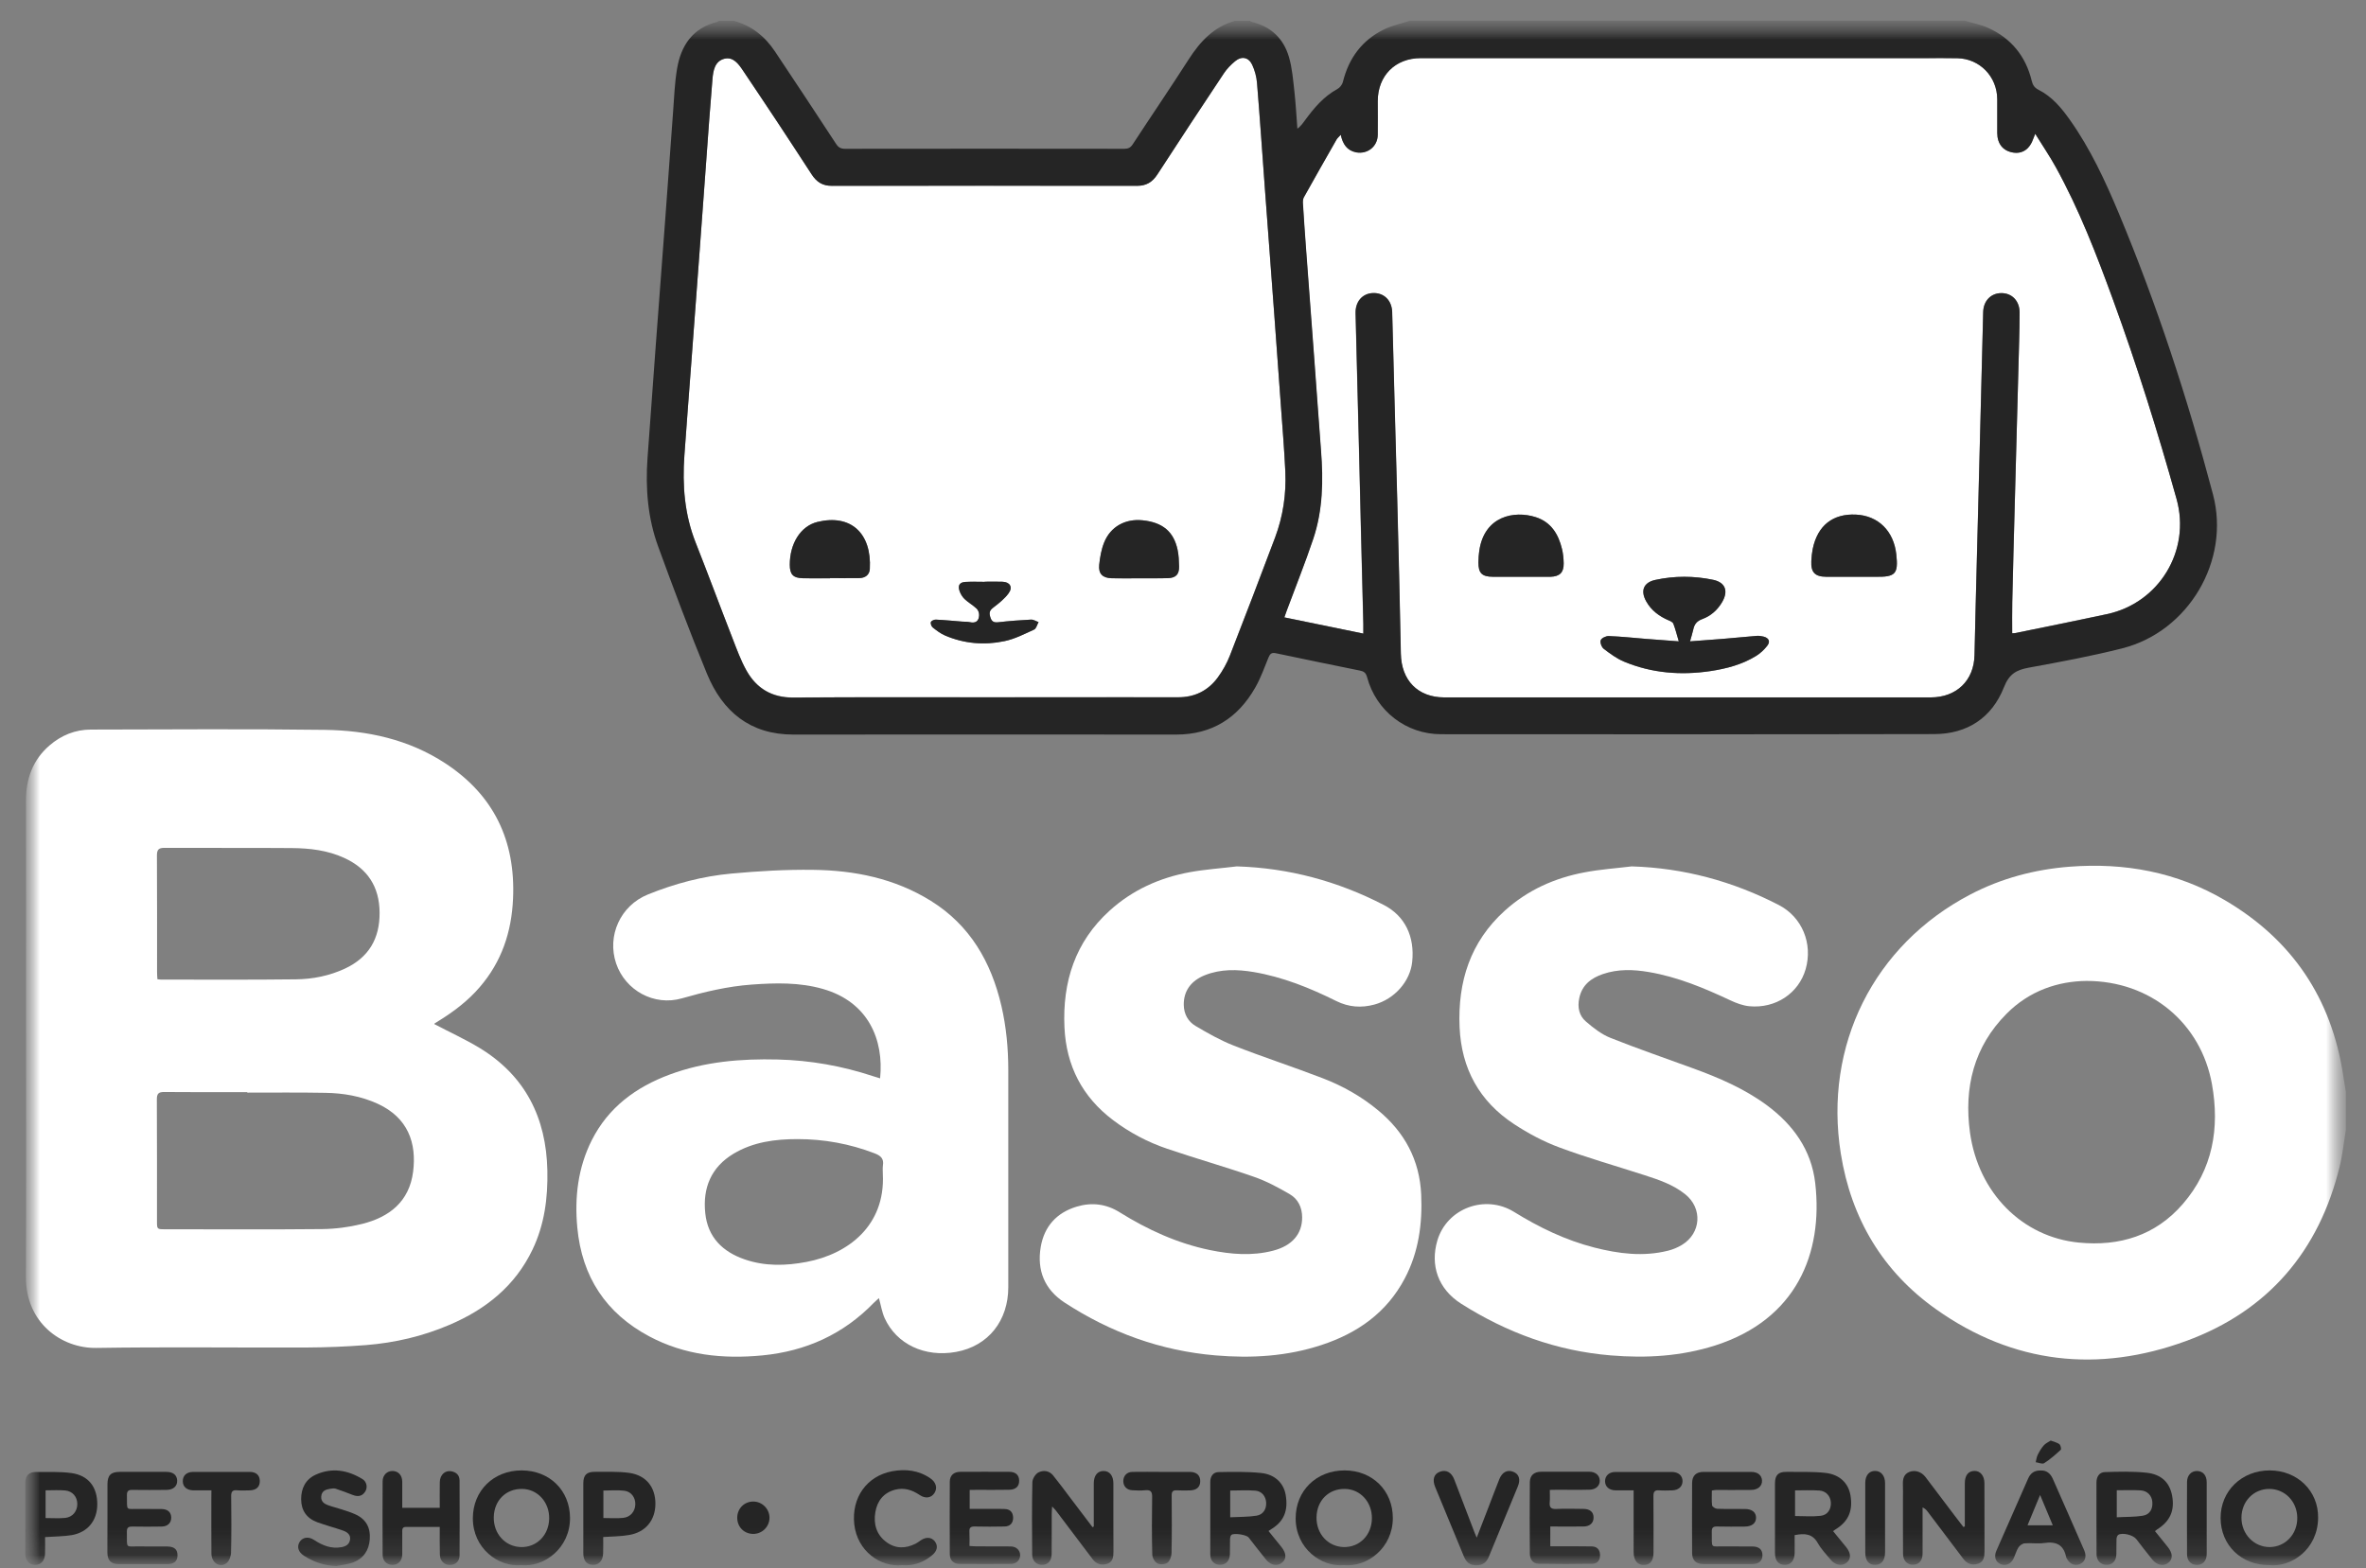 <svg xmlns="http://www.w3.org/2000/svg" fill="none" viewBox="0 0 89 59" height="59" width="89">
<rect x="0" y="0" width="89" height="59" fill="#808080" stroke="none"/>
<mask height="59" width="89" y="0" x="0" maskUnits="userSpaceOnUse" style="mask-type:luminance" id="mask0_251_3354">
<path fill="white" d="M88.24 0.78H0.951V58.916H88.24V0.78Z"></path>
</mask>
<g mask="url(#mask0_251_3354)">
<mask height="59" width="89" y="0" x="0" maskUnits="userSpaceOnUse" style="mask-type:luminance" id="mask1_251_3354">
<path fill="white" d="M88.24 0.78H0.951V58.916H88.24V0.78Z"></path>
</mask>
<g mask="url(#mask1_251_3354)">
<path fill="white" d="M88.24 42.529C88.165 42.974 88.121 43.428 88.014 43.866C87.235 47.08 85.304 49.325 82.234 50.449C78.934 51.658 75.737 51.317 72.83 49.257C70.824 47.836 69.636 45.847 69.245 43.404C68.593 39.332 70.485 35.552 74.111 33.654C75.281 33.042 76.537 32.708 77.854 32.606C79.923 32.447 81.887 32.807 83.686 33.863C86.213 35.344 87.706 37.552 88.146 40.474C88.177 40.675 88.209 40.873 88.242 41.071V42.529H88.24ZM78.486 36.903C77.427 36.913 76.345 37.265 75.481 38.136C74.249 39.374 73.871 40.915 74.103 42.604C74.417 44.88 76.076 46.541 78.201 46.747C79.726 46.895 81.08 46.486 82.11 45.294C83.236 43.994 83.503 42.443 83.205 40.784C82.791 38.493 80.901 36.903 78.486 36.903Z"></path>
</g>
<mask height="59" width="89" y="0" x="0" maskUnits="userSpaceOnUse" style="mask-type:luminance" id="mask2_251_3354">
<path fill="white" d="M88.24 0.78H0.951V58.916H88.24V0.78Z"></path>
</mask>
<g mask="url(#mask2_251_3354)">
<path fill="white" d="M16.337 38.527C16.917 38.832 17.507 39.101 18.056 39.434C19.762 40.48 20.549 42.052 20.59 44.038C20.611 45.068 20.482 46.066 20.034 47.005C19.376 48.384 18.268 49.263 16.902 49.844C15.9 50.272 14.851 50.517 13.77 50.603C13.027 50.66 12.281 50.691 11.536 50.694C8.898 50.704 6.263 50.668 3.625 50.71C2.307 50.73 0.964 49.761 0.974 48.035C0.99 44.714 0.979 41.392 0.979 38.071C0.979 35.422 0.982 32.776 0.977 30.127C0.974 29.301 1.231 28.589 1.862 28.044C2.31 27.659 2.833 27.447 3.42 27.447C6.353 27.442 9.286 27.419 12.219 27.458C13.821 27.479 15.372 27.815 16.744 28.712C18.571 29.906 19.397 31.621 19.299 33.808C19.244 35.065 18.869 36.183 18.043 37.14C17.611 37.641 17.093 38.039 16.534 38.386C16.474 38.423 16.415 38.459 16.355 38.498C16.34 38.506 16.337 38.524 16.337 38.527ZM9.302 41.105C9.302 41.1 9.302 41.092 9.302 41.087C8.258 41.087 7.218 41.092 6.175 41.082C5.96 41.079 5.9 41.15 5.9 41.361C5.908 42.889 5.905 44.416 5.905 45.944C5.905 46.246 5.908 46.246 6.219 46.246C8.186 46.246 10.153 46.259 12.121 46.239C12.62 46.233 13.13 46.166 13.617 46.046C14.642 45.79 15.395 45.211 15.54 44.08C15.677 43.001 15.348 42.049 14.21 41.525C13.583 41.238 12.92 41.124 12.24 41.113C11.261 41.095 10.283 41.105 9.302 41.105ZM5.921 36.838C5.978 36.846 6.017 36.853 6.056 36.853C7.751 36.853 9.447 36.864 11.142 36.843C11.771 36.835 12.392 36.71 12.972 36.441C13.868 36.024 14.287 35.315 14.279 34.33C14.272 33.36 13.826 32.679 12.954 32.278C12.328 31.989 11.655 31.91 10.976 31.905C9.382 31.892 7.787 31.905 6.193 31.897C5.968 31.895 5.903 31.96 5.903 32.187C5.911 33.652 5.908 35.117 5.908 36.582C5.908 36.666 5.916 36.749 5.921 36.838Z"></path>
</g>
<mask height="59" width="89" y="0" x="0" maskUnits="userSpaceOnUse" style="mask-type:luminance" id="mask3_251_3354">
<path fill="white" d="M88.24 0.78H0.951V58.916H88.24V0.78Z"></path>
</mask>
<g mask="url(#mask3_251_3354)">
<path fill="white" d="M33.106 40.568C33.254 39.124 32.669 37.695 30.955 37.205C30.072 36.952 29.171 36.975 28.271 37.041C27.378 37.106 26.51 37.312 25.648 37.559C24.605 37.859 23.521 37.262 23.176 36.245C22.827 35.208 23.334 34.074 24.364 33.654C25.377 33.242 26.43 32.963 27.517 32.864C28.537 32.77 29.565 32.71 30.587 32.724C32.151 32.742 33.663 33.049 35.016 33.891C36.487 34.806 37.284 36.188 37.67 37.846C37.853 38.636 37.926 39.437 37.928 40.245C37.931 42.972 37.931 45.699 37.928 48.425C37.928 49.679 37.183 50.639 35.964 50.86C34.778 51.074 33.722 50.563 33.279 49.593C33.176 49.364 33.137 49.106 33.062 48.837C33.002 48.892 32.932 48.949 32.87 49.012C31.718 50.201 30.31 50.832 28.68 50.991C27.196 51.134 25.757 50.986 24.421 50.274C22.793 49.406 21.89 48.037 21.716 46.183C21.61 45.039 21.74 43.931 22.26 42.896C22.886 41.655 23.924 40.896 25.193 40.425C26.505 39.937 27.872 39.825 29.254 39.859C30.481 39.89 31.677 40.101 32.842 40.487C32.925 40.516 33.008 40.539 33.106 40.568ZM33.209 44.176C33.209 44.066 33.197 43.954 33.212 43.847C33.254 43.589 33.132 43.48 32.904 43.391C31.964 43.029 30.991 42.852 29.992 42.854C29.156 42.854 28.333 42.961 27.592 43.404C26.751 43.91 26.43 44.687 26.529 45.636C26.622 46.546 27.181 47.093 28.014 47.38C28.778 47.643 29.56 47.623 30.339 47.474C31.905 47.177 33.303 46.11 33.209 44.176Z"></path>
</g>
<mask height="59" width="89" y="0" x="0" maskUnits="userSpaceOnUse" style="mask-type:luminance" id="mask4_251_3354">
<path fill="white" d="M88.24 0.78H0.951V58.916H88.24V0.78Z"></path>
</mask>
<g mask="url(#mask4_251_3354)">
<path fill="white" d="M61.378 32.594C63.34 32.654 65.176 33.152 66.91 34.046C67.793 34.502 68.197 35.503 67.922 36.46C67.661 37.367 66.793 37.949 65.802 37.855C65.561 37.831 65.318 37.74 65.095 37.636C64.106 37.172 63.107 36.752 62.023 36.569C61.443 36.47 60.863 36.45 60.294 36.645C59.851 36.796 59.509 37.057 59.406 37.55C59.333 37.891 59.398 38.212 59.657 38.431C59.936 38.671 60.244 38.913 60.581 39.046C61.603 39.455 62.649 39.81 63.685 40.191C64.658 40.545 65.608 40.952 66.452 41.572C67.448 42.307 68.137 43.256 68.282 44.51C68.587 47.162 67.565 49.636 64.531 50.613C63.245 51.025 61.927 51.103 60.591 50.991C58.551 50.822 56.688 50.139 54.964 49.047C54.089 48.491 53.794 47.594 54.068 46.669C54.428 45.454 55.867 44.922 56.952 45.592C57.897 46.176 58.888 46.656 59.967 46.932C60.886 47.167 61.813 47.287 62.753 47.05C62.931 47.005 63.11 46.93 63.265 46.836C63.993 46.395 64.052 45.454 63.387 44.925C62.934 44.562 62.393 44.383 61.852 44.208C60.791 43.864 59.711 43.559 58.665 43.17C58.065 42.949 57.485 42.639 56.949 42.287C55.652 41.434 54.971 40.206 54.904 38.637C54.832 36.929 55.308 35.435 56.597 34.267C57.456 33.488 58.479 33.029 59.608 32.818C60.188 32.706 60.785 32.667 61.378 32.594Z"></path>
</g>
<mask height="59" width="89" y="0" x="0" maskUnits="userSpaceOnUse" style="mask-type:luminance" id="mask5_251_3354">
<path fill="white" d="M88.24 0.78H0.951V58.916H88.24V0.78Z"></path>
</mask>
<g mask="url(#mask5_251_3354)">
<path fill="white" d="M46.525 32.594C48.487 32.654 50.322 33.152 52.054 34.046C52.852 34.458 53.222 35.237 53.121 36.189C53.043 36.921 52.458 37.586 51.7 37.792C51.21 37.925 50.734 37.891 50.271 37.662C49.279 37.169 48.257 36.755 47.159 36.569C46.541 36.465 45.922 36.45 45.324 36.687C44.793 36.898 44.519 37.292 44.529 37.81C44.535 38.154 44.695 38.433 44.969 38.595C45.435 38.871 45.912 39.142 46.414 39.338C47.519 39.771 48.65 40.138 49.761 40.566C50.519 40.858 51.223 41.257 51.852 41.781C52.836 42.599 53.4 43.637 53.46 44.938C53.509 46.043 53.364 47.109 52.841 48.098C52.16 49.388 51.058 50.157 49.709 50.6C48.412 51.028 47.076 51.106 45.725 50.991C43.662 50.817 41.775 50.131 40.043 49.002C39.293 48.512 39 47.79 39.148 46.914C39.28 46.137 39.748 45.621 40.502 45.394C41.066 45.225 41.609 45.29 42.114 45.605C43.173 46.265 44.291 46.776 45.516 47.029C46.305 47.19 47.1 47.258 47.894 47.05C48.606 46.864 48.984 46.421 48.982 45.798C48.982 45.423 48.826 45.107 48.518 44.928C48.086 44.675 47.633 44.432 47.162 44.27C46.085 43.895 44.985 43.585 43.905 43.217C43.175 42.97 42.492 42.61 41.871 42.141C40.714 41.27 40.108 40.099 40.041 38.652C39.963 36.94 40.442 35.435 41.739 34.26C42.598 33.48 43.623 33.021 44.749 32.813C45.334 32.706 45.932 32.667 46.525 32.594Z"></path>
</g>
<mask height="59" width="89" y="0" x="0" maskUnits="userSpaceOnUse" style="mask-type:luminance" id="mask6_251_3354">
<path fill="white" d="M88.24 0.78H0.951V58.916H88.24V0.78Z"></path>
</mask>
<g mask="url(#mask6_251_3354)">
<path fill="#252525" d="M73.909 57.428C73.909 56.888 73.909 56.351 73.909 55.811C73.909 55.504 74.036 55.342 74.272 55.337C74.494 55.334 74.647 55.519 74.647 55.806C74.65 56.661 74.647 57.514 74.65 58.366C74.65 58.567 74.621 58.757 74.409 58.828C74.192 58.898 74 58.841 73.853 58.645C73.407 58.051 72.959 57.462 72.512 56.87C72.468 56.81 72.418 56.755 72.32 56.711C72.32 56.995 72.32 57.279 72.32 57.566C72.32 57.863 72.323 58.16 72.32 58.458C72.317 58.705 72.183 58.862 71.971 58.867C71.748 58.875 71.588 58.716 71.585 58.46C71.58 57.772 71.582 57.081 71.582 56.393C71.582 56.213 71.588 56.033 71.58 55.853C71.572 55.642 71.611 55.457 71.828 55.373C72.04 55.293 72.276 55.368 72.429 55.566C72.799 56.051 73.164 56.539 73.531 57.024C73.638 57.164 73.746 57.305 73.855 57.446L73.909 57.428Z"></path>
</g>
<mask height="59" width="89" y="0" x="0" maskUnits="userSpaceOnUse" style="mask-type:luminance" id="mask7_251_3354">
<path fill="white" d="M88.24 0.78H0.951V58.916H88.24V0.78Z"></path>
</mask>
<g mask="url(#mask7_251_3354)">
<path fill="#252525" d="M41.144 57.428C41.144 56.888 41.144 56.349 41.144 55.809C41.144 55.512 41.281 55.34 41.514 55.34C41.741 55.34 41.881 55.517 41.881 55.812C41.881 56.664 41.879 57.517 41.884 58.372C41.884 58.572 41.863 58.763 41.648 58.831C41.431 58.901 41.239 58.844 41.094 58.648C40.641 58.043 40.183 57.441 39.725 56.836C39.689 56.789 39.647 56.75 39.577 56.675C39.57 56.795 39.562 56.867 39.562 56.941C39.559 57.449 39.564 57.957 39.559 58.466C39.557 58.716 39.422 58.867 39.205 58.872C38.995 58.877 38.829 58.724 38.827 58.484C38.819 57.577 38.814 56.667 38.834 55.76C38.837 55.632 38.951 55.449 39.062 55.395C39.243 55.303 39.466 55.322 39.614 55.507C39.821 55.762 40.015 56.026 40.212 56.286C40.507 56.675 40.802 57.063 41.097 57.454C41.11 57.444 41.128 57.436 41.144 57.428Z"></path>
</g>
<mask height="59" width="89" y="0" x="0" maskUnits="userSpaceOnUse" style="mask-type:luminance" id="mask8_251_3354">
<path fill="white" d="M88.24 0.78H0.951V58.916H88.24V0.78Z"></path>
</mask>
<g mask="url(#mask8_251_3354)">
<path fill="#252525" d="M50.548 58.882C49.712 58.958 48.741 58.264 48.738 57.125C48.736 56.082 49.515 55.316 50.584 55.318C51.63 55.321 52.393 56.08 52.393 57.109C52.393 58.23 51.433 58.968 50.548 58.882ZM51.606 57.13C51.617 56.512 51.172 56.022 50.592 56.014C49.983 56.004 49.538 56.445 49.523 57.07C49.507 57.699 49.952 58.189 50.55 58.202C51.143 58.212 51.596 57.753 51.606 57.13Z"></path>
</g>
<mask height="59" width="89" y="0" x="0" maskUnits="userSpaceOnUse" style="mask-type:luminance" id="mask9_251_3354">
<path fill="white" d="M88.24 0.78H0.951V58.916H88.24V0.78Z"></path>
</mask>
<g mask="url(#mask9_251_3354)">
<path fill="#252525" d="M19.609 58.882C18.75 58.963 17.784 58.251 17.787 57.115C17.79 56.08 18.566 55.318 19.62 55.318C20.671 55.318 21.434 56.067 21.442 57.096C21.45 58.254 20.456 58.968 19.609 58.882ZM20.658 57.13C20.668 56.512 20.223 56.022 19.643 56.014C19.035 56.004 18.589 56.445 18.574 57.07C18.558 57.696 19.003 58.189 19.599 58.202C20.192 58.215 20.647 57.753 20.658 57.13Z"></path>
</g>
<mask height="59" width="89" y="0" x="0" maskUnits="userSpaceOnUse" style="mask-type:luminance" id="mask10_251_3354">
<path fill="white" d="M88.24 0.78H0.951V58.916H88.24V0.78Z"></path>
</mask>
<g mask="url(#mask10_251_3354)">
<path fill="#252525" d="M85.356 58.882C84.308 58.882 83.534 58.131 83.531 57.109C83.528 56.09 84.326 55.318 85.377 55.318C86.417 55.318 87.212 56.087 87.199 57.102C87.186 58.298 86.184 58.968 85.356 58.882ZM85.366 56.014C84.773 56.012 84.318 56.481 84.315 57.096C84.313 57.712 84.787 58.204 85.377 58.202C85.964 58.199 86.42 57.717 86.415 57.104C86.412 56.492 85.954 56.017 85.366 56.014Z"></path>
</g>
<mask height="59" width="89" y="0" x="0" maskUnits="userSpaceOnUse" style="mask-type:luminance" id="mask11_251_3354">
<path fill="white" d="M88.24 0.78H0.951V58.916H88.24V0.78Z"></path>
</mask>
<g mask="url(#mask11_251_3354)">
<path fill="#252525" d="M81.062 57.602C81.227 57.806 81.39 58.004 81.548 58.204C81.732 58.439 81.74 58.645 81.572 58.786C81.393 58.937 81.144 58.895 80.961 58.671C80.754 58.418 80.557 58.155 80.355 57.897C80.238 57.748 79.845 57.649 79.684 57.74C79.646 57.764 79.617 57.839 79.615 57.894C79.607 58.09 79.615 58.285 79.609 58.481C79.602 58.726 79.457 58.874 79.237 58.872C79.022 58.869 78.867 58.713 78.864 58.475C78.859 57.576 78.861 56.674 78.861 55.775C78.861 55.556 78.967 55.386 79.18 55.381C79.7 55.365 80.223 55.35 80.738 55.404C81.31 55.464 81.613 55.775 81.706 56.265C81.812 56.825 81.631 57.232 81.144 57.537C81.121 57.553 81.098 57.574 81.062 57.602ZM79.627 57.081C79.972 57.062 80.29 57.073 80.601 57.023C80.867 56.979 80.984 56.773 80.963 56.505C80.945 56.267 80.779 56.085 80.523 56.069C80.231 56.051 79.936 56.064 79.625 56.064V57.081H79.627Z"></path>
</g>
<mask height="59" width="89" y="0" x="0" maskUnits="userSpaceOnUse" style="mask-type:luminance" id="mask12_251_3354">
<path fill="white" d="M88.24 0.78H0.951V58.916H88.24V0.78Z"></path>
</mask>
<g mask="url(#mask12_251_3354)">
<path fill="#252525" d="M47.716 57.597C47.882 57.803 48.047 58.001 48.205 58.202C48.391 58.439 48.399 58.638 48.231 58.783C48.052 58.937 47.806 58.896 47.62 58.669C47.397 58.398 47.188 58.116 46.968 57.84C46.887 57.738 46.411 57.663 46.318 57.746C46.282 57.78 46.271 57.855 46.269 57.913C46.264 58.1 46.271 58.288 46.264 58.476C46.256 58.718 46.111 58.87 45.893 58.87C45.676 58.87 45.526 58.718 45.526 58.476C45.523 57.569 45.526 56.659 45.526 55.752C45.526 55.538 45.637 55.384 45.837 55.381C46.372 55.371 46.911 55.361 47.441 55.415C47.964 55.47 48.288 55.801 48.363 56.242C48.464 56.831 48.296 57.238 47.822 57.527C47.793 57.545 47.76 57.569 47.716 57.597ZM46.279 57.081C46.623 57.063 46.95 57.071 47.265 57.021C47.517 56.982 47.643 56.771 47.628 56.526C47.615 56.296 47.467 56.101 47.227 56.08C46.916 56.054 46.6 56.075 46.276 56.075V57.081H46.279Z"></path>
</g>
<mask height="59" width="89" y="0" x="0" maskUnits="userSpaceOnUse" style="mask-type:luminance" id="mask13_251_3354">
<path fill="white" d="M88.24 0.78H0.951V58.916H88.24V0.78Z"></path>
</mask>
<g mask="url(#mask13_251_3354)">
<path fill="#252525" d="M68.952 57.6C69.128 57.813 69.291 58.011 69.452 58.212C69.633 58.444 69.633 58.653 69.46 58.791C69.284 58.932 69.038 58.887 68.864 58.679C68.696 58.475 68.507 58.28 68.378 58.051C68.176 57.693 67.883 57.68 67.508 57.753C67.508 57.972 67.51 58.197 67.508 58.421C67.503 58.713 67.358 58.882 67.122 58.872C66.892 58.864 66.768 58.708 66.768 58.418C66.768 57.55 66.768 56.679 66.768 55.811C66.768 55.496 66.889 55.368 67.205 55.373C67.694 55.378 68.186 55.358 68.67 55.412C69.206 55.472 69.53 55.801 69.607 56.252C69.706 56.833 69.532 57.235 69.053 57.532C69.025 57.547 69.001 57.566 68.952 57.6ZM67.523 57.034C67.857 57.034 68.176 57.062 68.486 57.026C68.753 56.995 68.885 56.776 68.87 56.52C68.854 56.283 68.691 56.093 68.437 56.075C68.139 56.054 67.837 56.069 67.523 56.069V57.034Z"></path>
</g>
<mask height="59" width="89" y="0" x="0" maskUnits="userSpaceOnUse" style="mask-type:luminance" id="mask14_251_3354">
<path fill="white" d="M88.24 0.78H0.951V58.916H88.24V0.78Z"></path>
</mask>
<g mask="url(#mask14_251_3354)">
<path fill="#252525" d="M58.298 56.051C58.298 56.234 58.308 56.374 58.295 56.513C58.277 56.703 58.337 56.776 58.538 56.768C58.88 56.752 59.222 56.763 59.564 56.766C59.807 56.768 59.939 56.88 59.944 57.081C59.949 57.292 59.809 57.425 59.566 57.428C59.155 57.433 58.746 57.428 58.316 57.428V58.173C58.414 58.173 58.505 58.173 58.595 58.173C59.023 58.173 59.452 58.171 59.879 58.178C60.074 58.181 60.18 58.298 60.187 58.491C60.195 58.684 60.094 58.825 59.908 58.83C59.232 58.843 58.554 58.843 57.878 58.83C57.656 58.825 57.547 58.653 57.547 58.444C57.539 57.553 57.539 56.659 57.547 55.764C57.55 55.501 57.705 55.371 57.969 55.368C58.577 55.366 59.183 55.366 59.789 55.368C60.014 55.368 60.167 55.501 60.177 55.689C60.187 55.887 60.037 56.038 59.797 56.043C59.393 56.054 58.989 56.046 58.583 56.046C58.495 56.051 58.412 56.051 58.298 56.051Z"></path>
</g>
<mask height="59" width="89" y="0" x="0" maskUnits="userSpaceOnUse" style="mask-type:luminance" id="mask15_251_3354">
<path fill="white" d="M88.24 0.78H0.951V58.916H88.24V0.78Z"></path>
</mask>
<g mask="url(#mask15_251_3354)">
<path fill="#252525" d="M4.042 57.109C4.042 56.687 4.039 56.265 4.042 55.84C4.044 55.498 4.171 55.373 4.508 55.373C5.09 55.373 5.675 55.371 6.257 55.373C6.511 55.373 6.654 55.49 6.664 55.694C6.674 55.905 6.527 56.048 6.265 56.051C5.838 56.056 5.408 56.056 4.981 56.051C4.834 56.048 4.772 56.09 4.774 56.249C4.787 56.88 4.702 56.755 5.269 56.768C5.54 56.773 5.812 56.765 6.087 56.771C6.312 56.776 6.436 56.893 6.441 57.089C6.446 57.289 6.309 57.428 6.081 57.43C5.716 57.435 5.349 57.438 4.984 57.43C4.842 57.428 4.769 57.459 4.772 57.623C4.787 58.303 4.686 58.165 5.3 58.178C5.634 58.186 5.97 58.176 6.304 58.181C6.565 58.186 6.682 58.298 6.677 58.523C6.672 58.731 6.547 58.84 6.304 58.843C5.691 58.846 5.074 58.846 4.461 58.843C4.174 58.84 4.042 58.705 4.039 58.405C4.039 57.97 4.042 57.54 4.042 57.109Z"></path>
</g>
<mask height="59" width="89" y="0" x="0" maskUnits="userSpaceOnUse" style="mask-type:luminance" id="mask16_251_3354">
<path fill="white" d="M88.24 0.78H0.951V58.916H88.24V0.78Z"></path>
</mask>
<g mask="url(#mask16_251_3354)">
<path fill="#252525" d="M64.394 56.075C64.394 56.263 64.381 56.451 64.402 56.633C64.409 56.685 64.523 56.758 64.591 56.761C64.94 56.774 65.29 56.766 65.641 56.769C65.908 56.771 66.058 56.897 66.056 57.102C66.053 57.308 65.898 57.428 65.631 57.431C65.282 57.434 64.93 57.436 64.58 57.428C64.438 57.426 64.389 57.475 64.391 57.619C64.404 58.302 64.306 58.163 64.917 58.177C65.251 58.184 65.587 58.174 65.921 58.179C66.175 58.182 66.304 58.304 66.296 58.523C66.291 58.721 66.157 58.841 65.916 58.841C65.3 58.844 64.686 58.844 64.073 58.841C63.798 58.839 63.651 58.701 63.651 58.422C63.646 57.543 63.646 56.667 63.651 55.788C63.654 55.515 63.804 55.374 64.078 55.374C64.679 55.371 65.276 55.371 65.874 55.374C66.12 55.374 66.27 55.499 66.281 55.7C66.289 55.903 66.131 56.049 65.872 56.052C65.429 56.057 64.984 56.054 64.541 56.054C64.503 56.054 64.464 56.065 64.394 56.075Z"></path>
</g>
<mask height="59" width="89" y="0" x="0" maskUnits="userSpaceOnUse" style="mask-type:luminance" id="mask17_251_3354">
<path fill="white" d="M88.24 0.78H0.951V58.916H88.24V0.78Z"></path>
</mask>
<g mask="url(#mask17_251_3354)">
<path fill="#252525" d="M36.476 56.052V56.766C36.792 56.766 37.1 56.766 37.408 56.766C37.532 56.766 37.657 56.763 37.781 56.769C37.985 56.774 38.099 56.873 38.11 57.084C38.117 57.292 38.001 57.425 37.786 57.428C37.413 57.436 37.041 57.436 36.668 57.428C36.518 57.425 36.456 57.467 36.466 57.626C36.476 57.796 36.468 57.968 36.468 58.161C36.575 58.166 36.657 58.176 36.74 58.176C37.167 58.179 37.594 58.174 38.022 58.179C38.231 58.181 38.371 58.322 38.374 58.505C38.374 58.69 38.234 58.836 38.024 58.836C37.38 58.841 36.733 58.841 36.088 58.836C35.863 58.833 35.728 58.693 35.728 58.463C35.723 57.556 35.723 56.646 35.728 55.739C35.731 55.504 35.876 55.374 36.122 55.371C36.735 55.366 37.351 55.369 37.965 55.371C38.203 55.371 38.332 55.491 38.337 55.694C38.343 55.913 38.216 56.041 37.965 56.046C37.561 56.054 37.157 56.049 36.753 56.049C36.665 56.052 36.58 56.052 36.476 56.052Z"></path>
</g>
<mask height="59" width="89" y="0" x="0" maskUnits="userSpaceOnUse" style="mask-type:luminance" id="mask18_251_3354">
<path fill="white" d="M88.24 0.78H0.951V58.916H88.24V0.78Z"></path>
</mask>
<g mask="url(#mask18_251_3354)">
<path fill="#252525" d="M16.542 57.444C16.094 57.444 15.682 57.446 15.271 57.444C15.134 57.444 15.128 57.53 15.131 57.632C15.134 57.913 15.134 58.195 15.131 58.476C15.128 58.716 14.981 58.87 14.766 58.873C14.549 58.873 14.393 58.724 14.393 58.481C14.388 57.564 14.388 56.649 14.393 55.731C14.393 55.496 14.559 55.335 14.769 55.34C14.983 55.343 15.128 55.499 15.131 55.741C15.134 56.062 15.131 56.383 15.131 56.724H16.542C16.542 56.406 16.537 56.078 16.544 55.755C16.55 55.483 16.741 55.309 16.974 55.35C17.166 55.384 17.287 55.499 17.287 55.7C17.29 56.641 17.293 57.579 17.287 58.52C17.287 58.734 17.132 58.873 16.93 58.875C16.718 58.88 16.552 58.727 16.547 58.489C16.537 58.15 16.542 57.814 16.542 57.444Z"></path>
</g>
<mask height="59" width="89" y="0" x="0" maskUnits="userSpaceOnUse" style="mask-type:luminance" id="mask19_251_3354">
<path fill="white" d="M88.24 0.78H0.951V58.916H88.24V0.78Z"></path>
</mask>
<g mask="url(#mask19_251_3354)">
<path fill="#252525" d="M76.757 55.321C76.977 55.308 77.127 55.428 77.218 55.632C77.614 56.531 78.012 57.43 78.403 58.33C78.504 58.562 78.429 58.763 78.235 58.843C78.041 58.924 77.852 58.841 77.74 58.622C77.733 58.609 77.725 58.593 77.72 58.58C77.632 58.116 77.344 57.983 76.902 58.048C76.658 58.085 76.405 58.04 76.159 58.061C76.073 58.069 75.97 58.145 75.923 58.22C75.846 58.343 75.809 58.491 75.745 58.627C75.641 58.846 75.439 58.929 75.248 58.841C75.064 58.757 74.999 58.562 75.095 58.343C75.491 57.436 75.892 56.528 76.291 55.624C76.379 55.423 76.524 55.316 76.757 55.321ZM76.741 56.242C76.568 56.656 76.42 57.011 76.268 57.383H77.218C77.062 57.008 76.915 56.654 76.741 56.242Z"></path>
</g>
<mask height="59" width="89" y="0" x="0" maskUnits="userSpaceOnUse" style="mask-type:luminance" id="mask20_251_3354">
<path fill="white" d="M88.24 0.78H0.951V58.916H88.24V0.78Z"></path>
</mask>
<g mask="url(#mask20_251_3354)">
<path fill="#252525" d="M12.651 58.917C12.203 58.901 11.802 58.766 11.435 58.528C11.22 58.39 11.16 58.192 11.269 58.012C11.38 57.83 11.605 57.793 11.82 57.937C12.133 58.145 12.465 58.276 12.851 58.205C13.019 58.174 13.148 58.093 13.169 57.913C13.19 57.736 13.065 57.642 12.92 57.587C12.76 57.527 12.597 57.483 12.434 57.431C12.265 57.376 12.092 57.327 11.926 57.264C11.53 57.115 11.331 56.821 11.328 56.404C11.326 55.987 11.497 55.65 11.882 55.476C12.493 55.202 13.081 55.306 13.637 55.645C13.8 55.747 13.837 55.968 13.733 56.122C13.614 56.302 13.448 56.312 13.262 56.239C13.052 56.159 12.845 56.075 12.633 56.008C12.571 55.987 12.493 55.997 12.426 56.008C12.255 56.033 12.102 56.088 12.084 56.294C12.066 56.49 12.198 56.576 12.351 56.63C12.519 56.691 12.693 56.732 12.861 56.787C13.024 56.839 13.187 56.891 13.342 56.959C13.757 57.136 13.943 57.457 13.909 57.911C13.878 58.336 13.666 58.635 13.275 58.784C13.081 58.854 12.861 58.873 12.651 58.917Z"></path>
</g>
<mask height="59" width="89" y="0" x="0" maskUnits="userSpaceOnUse" style="mask-type:luminance" id="mask21_251_3354">
<path fill="white" d="M88.24 0.78H0.951V58.916H88.24V0.78Z"></path>
</mask>
<g mask="url(#mask21_251_3354)">
<path fill="#252525" d="M1.696 57.827C1.696 58.043 1.702 58.252 1.694 58.463C1.683 58.721 1.533 58.877 1.313 58.872C1.093 58.867 0.951 58.706 0.951 58.447C0.948 57.564 0.948 56.677 0.951 55.793C0.951 55.512 1.086 55.374 1.365 55.376C1.808 55.382 2.256 55.358 2.69 55.418C3.327 55.507 3.661 55.942 3.659 56.591C3.659 57.204 3.301 57.65 2.69 57.754C2.38 57.803 2.059 57.801 1.696 57.827ZM1.715 57.11C1.973 57.11 2.214 57.128 2.452 57.105C2.734 57.076 2.913 56.849 2.908 56.573C2.903 56.307 2.727 56.096 2.45 56.072C2.212 56.051 1.971 56.067 1.715 56.067V57.11Z"></path>
</g>
<mask height="59" width="89" y="0" x="0" maskUnits="userSpaceOnUse" style="mask-type:luminance" id="mask22_251_3354">
<path fill="white" d="M88.24 0.78H0.951V58.916H88.24V0.78Z"></path>
</mask>
<g mask="url(#mask22_251_3354)">
<path fill="#252525" d="M22.69 57.824C22.69 58.04 22.695 58.241 22.687 58.444C22.679 58.713 22.524 58.88 22.296 58.872C22.071 58.864 21.944 58.713 21.942 58.439C21.939 57.56 21.939 56.685 21.942 55.806C21.942 55.49 22.068 55.368 22.384 55.371C22.811 55.376 23.244 55.352 23.663 55.41C24.302 55.498 24.654 55.944 24.654 56.57C24.654 57.196 24.279 57.652 23.645 57.751C23.342 57.803 23.029 57.8 22.69 57.824ZM22.697 57.109C22.959 57.109 23.2 57.128 23.438 57.104C23.712 57.078 23.891 56.862 23.898 56.599C23.906 56.34 23.746 56.114 23.484 56.082C23.228 56.051 22.964 56.075 22.697 56.075V57.109Z"></path>
</g>
<mask height="59" width="89" y="0" x="0" maskUnits="userSpaceOnUse" style="mask-type:luminance" id="mask23_251_3354">
<path fill="white" d="M88.24 0.78H0.951V58.916H88.24V0.78Z"></path>
</mask>
<g mask="url(#mask23_251_3354)">
<path fill="#252525" d="M33.932 58.883C33.116 58.966 32.249 58.354 32.135 57.35C32.024 56.346 32.604 55.528 33.559 55.35C34.059 55.257 34.553 55.311 34.99 55.611C35.213 55.762 35.273 55.984 35.148 56.172C35.029 56.354 34.812 56.391 34.594 56.242C34.307 56.049 34.004 55.955 33.668 56.044C33.238 56.159 32.997 56.466 32.927 56.891C32.852 57.337 32.969 57.741 33.347 58.017C33.694 58.273 34.072 58.262 34.447 58.072C34.514 58.038 34.576 57.989 34.641 57.944C34.835 57.814 35.04 57.827 35.161 57.983C35.296 58.153 35.26 58.349 35.058 58.513C34.729 58.786 34.349 58.917 33.932 58.883Z"></path>
</g>
<mask height="59" width="89" y="0" x="0" maskUnits="userSpaceOnUse" style="mask-type:luminance" id="mask24_251_3354">
<path fill="white" d="M88.24 0.78H0.951V58.916H88.24V0.78Z"></path>
</mask>
<g mask="url(#mask24_251_3354)">
<path fill="#252525" d="M55.549 57.848C55.707 57.441 55.846 57.079 55.986 56.717C56.123 56.359 56.258 56.002 56.4 55.645C56.507 55.379 56.706 55.28 56.928 55.371C57.141 55.457 57.205 55.655 57.094 55.924C56.732 56.805 56.367 57.684 56.004 58.565C55.914 58.781 55.771 58.893 55.523 58.888C55.279 58.886 55.153 58.76 55.067 58.557C54.705 57.684 54.343 56.813 53.985 55.94C53.871 55.661 53.939 55.452 54.161 55.369C54.397 55.28 54.599 55.384 54.705 55.663C54.948 56.289 55.184 56.917 55.425 57.545C55.453 57.632 55.492 57.712 55.549 57.848Z"></path>
</g>
<mask height="59" width="89" y="0" x="0" maskUnits="userSpaceOnUse" style="mask-type:luminance" id="mask25_251_3354">
<path fill="white" d="M88.24 0.78H0.951V58.916H88.24V0.78Z"></path>
</mask>
<g mask="url(#mask25_251_3354)">
<path fill="#252525" d="M61.451 56.067C61.194 56.067 60.977 56.069 60.76 56.067C60.524 56.062 60.374 55.923 60.376 55.72C60.379 55.517 60.529 55.376 60.765 55.376C61.471 55.373 62.178 55.373 62.887 55.376C63.138 55.376 63.296 55.519 63.291 55.73C63.286 55.931 63.133 56.064 62.895 56.069C62.732 56.072 62.569 56.08 62.406 56.067C62.237 56.054 62.196 56.127 62.196 56.286C62.201 56.99 62.199 57.694 62.199 58.4C62.199 58.71 62.08 58.869 61.842 58.877C61.603 58.885 61.453 58.705 61.451 58.4C61.448 57.72 61.451 57.039 61.451 56.356C61.451 56.268 61.451 56.184 61.451 56.067Z"></path>
</g>
<mask height="59" width="89" y="0" x="0" maskUnits="userSpaceOnUse" style="mask-type:luminance" id="mask26_251_3354">
<path fill="white" d="M88.24 0.78H0.951V58.916H88.24V0.78Z"></path>
</mask>
<g mask="url(#mask26_251_3354)">
<path fill="#252525" d="M43.709 55.374C44.058 55.374 44.408 55.371 44.757 55.374C45.016 55.376 45.153 55.507 45.148 55.733C45.143 55.947 45.008 56.064 44.76 56.07C44.596 56.072 44.434 56.078 44.27 56.067C44.115 56.057 44.071 56.119 44.074 56.27C44.079 56.99 44.084 57.709 44.069 58.429C44.066 58.554 44.006 58.721 43.916 58.789C43.825 58.856 43.634 58.87 43.535 58.815C43.437 58.763 43.346 58.599 43.344 58.481C43.326 57.762 43.328 57.042 43.339 56.322C43.344 56.111 43.279 56.044 43.077 56.064C42.917 56.08 42.751 56.075 42.588 56.064C42.383 56.054 42.254 55.911 42.254 55.718C42.257 55.522 42.386 55.379 42.59 55.374C42.963 55.366 43.336 55.374 43.709 55.374Z"></path>
</g>
<mask height="59" width="89" y="0" x="0" maskUnits="userSpaceOnUse" style="mask-type:luminance" id="mask27_251_3354">
<path fill="white" d="M88.24 0.78H0.951V58.916H88.24V0.78Z"></path>
</mask>
<g mask="url(#mask27_251_3354)">
<path fill="#252525" d="M7.953 56.068C7.704 56.068 7.487 56.07 7.272 56.068C7.029 56.062 6.881 55.937 6.876 55.734C6.871 55.515 7.016 55.374 7.27 55.374C7.976 55.371 8.683 55.371 9.39 55.374C9.638 55.374 9.77 55.499 9.773 55.715C9.775 55.934 9.646 56.06 9.4 56.068C9.237 56.073 9.074 56.078 8.911 56.065C8.748 56.052 8.696 56.114 8.696 56.279C8.704 56.99 8.709 57.702 8.691 58.414C8.688 58.549 8.618 58.732 8.515 58.81C8.266 58.998 7.956 58.789 7.953 58.45C7.948 57.754 7.95 57.058 7.95 56.362C7.953 56.276 7.953 56.193 7.953 56.068Z"></path>
</g>
<mask height="59" width="89" y="0" x="0" maskUnits="userSpaceOnUse" style="mask-type:luminance" id="mask28_251_3354">
<path fill="white" d="M88.24 0.78H0.951V58.916H88.24V0.78Z"></path>
</mask>
<g mask="url(#mask28_251_3354)">
<path fill="#252525" d="M83.008 57.105C83.008 57.559 83.011 58.012 83.008 58.466C83.006 58.721 82.858 58.878 82.633 58.875C82.418 58.87 82.268 58.716 82.268 58.474C82.263 57.566 82.265 56.659 82.268 55.752C82.268 55.502 82.431 55.335 82.648 55.34C82.868 55.345 83.008 55.504 83.008 55.767C83.008 56.213 83.008 56.659 83.008 57.105Z"></path>
</g>
<mask height="59" width="89" y="0" x="0" maskUnits="userSpaceOnUse" style="mask-type:luminance" id="mask29_251_3354">
<path fill="white" d="M88.24 0.78H0.951V58.916H88.24V0.78Z"></path>
</mask>
<g mask="url(#mask29_251_3354)">
<path fill="#252525" d="M70.164 57.078C70.164 56.648 70.161 56.218 70.164 55.788C70.166 55.509 70.303 55.342 70.526 55.337C70.754 55.332 70.909 55.517 70.909 55.796C70.909 56.664 70.909 57.532 70.909 58.4C70.909 58.7 70.777 58.867 70.542 58.872C70.296 58.877 70.164 58.716 70.164 58.392C70.164 57.955 70.164 57.517 70.164 57.078Z"></path>
</g>
<mask height="59" width="89" y="0" x="0" maskUnits="userSpaceOnUse" style="mask-type:luminance" id="mask30_251_3354">
<path fill="white" d="M88.24 0.78H0.951V58.916H88.24V0.78Z"></path>
</mask>
<g mask="url(#mask30_251_3354)">
<path fill="#252525" d="M28.33 57.707C27.988 57.704 27.73 57.443 27.732 57.094C27.735 56.75 27.999 56.487 28.338 56.489C28.674 56.492 28.946 56.768 28.946 57.102C28.941 57.441 28.667 57.709 28.33 57.707Z"></path>
</g>
<mask height="59" width="89" y="0" x="0" maskUnits="userSpaceOnUse" style="mask-type:luminance" id="mask31_251_3354">
<path fill="white" d="M88.24 0.78H0.951V58.916H88.24V0.78Z"></path>
</mask>
<g mask="url(#mask31_251_3354)">
<path fill="#252525" d="M77.14 54.195C77.275 54.248 77.386 54.268 77.466 54.331C77.513 54.367 77.546 54.516 77.518 54.542C77.321 54.724 77.119 54.902 76.894 55.045C76.824 55.09 76.684 55.024 76.576 55.009C76.599 54.915 76.609 54.816 76.651 54.732C76.713 54.607 76.785 54.482 76.876 54.38C76.943 54.3 77.052 54.253 77.14 54.195Z"></path>
</g>
<mask height="59" width="89" y="0" x="0" maskUnits="userSpaceOnUse" style="mask-type:luminance" id="mask32_251_3354">
<path fill="white" d="M88.24 0.78H0.951V58.916H88.24V0.78Z"></path>
</mask>
<g mask="url(#mask32_251_3354)">
<path fill="white" d="M50.434 5.071C50.511 5.423 50.667 5.663 51.014 5.728C51.438 5.804 51.816 5.509 51.824 5.074C51.832 4.652 51.824 4.229 51.824 3.807C51.824 2.847 52.481 2.185 53.439 2.185C59.773 2.185 66.105 2.185 72.439 2.185C72.835 2.185 73.234 2.18 73.63 2.188C74.471 2.204 75.126 2.881 75.129 3.731C75.131 4.154 75.129 4.576 75.129 5.001C75.131 5.413 75.349 5.679 75.732 5.739C76.079 5.793 76.356 5.6 76.482 5.222C76.495 5.181 76.513 5.139 76.557 5.032C76.834 5.478 77.101 5.872 77.331 6.286C78.209 7.876 78.861 9.568 79.485 11.273C80.386 13.739 81.17 16.245 81.877 18.774C82.418 20.713 81.219 22.682 79.263 23.101C78.116 23.346 76.966 23.576 75.817 23.813C75.781 23.821 75.742 23.818 75.693 23.821C75.693 23.425 75.685 23.036 75.695 22.645C75.721 21.456 75.755 20.265 75.786 19.076C75.84 17.003 75.897 14.928 75.952 12.856C75.962 12.488 75.97 12.121 75.97 11.75C75.967 11.318 75.685 11.023 75.281 11.026C74.89 11.028 74.611 11.315 74.6 11.735C74.567 12.97 74.538 14.209 74.505 15.444C74.458 17.246 74.412 19.045 74.365 20.844C74.334 22.111 74.3 23.38 74.272 24.647C74.251 25.599 73.599 26.235 72.62 26.235C67.259 26.235 61.898 26.235 56.54 26.235C55.8 26.235 55.062 26.238 54.322 26.235C53.328 26.232 52.709 25.591 52.691 24.585C52.655 22.635 52.6 20.687 52.554 18.737C52.525 17.611 52.492 16.485 52.461 15.356C52.429 14.151 52.401 12.944 52.365 11.74C52.352 11.297 52.054 11.007 51.64 11.023C51.244 11.039 50.975 11.344 50.988 11.782C51.029 13.479 51.076 15.179 51.117 16.876C51.14 17.846 51.164 18.818 51.187 19.788C51.218 21.016 51.249 22.246 51.28 23.474C51.283 23.581 51.28 23.691 51.28 23.834C50.281 23.628 49.31 23.43 48.309 23.224C48.342 23.13 48.365 23.052 48.394 22.976C48.728 22.077 49.088 21.183 49.393 20.273C49.755 19.196 49.771 18.078 49.686 16.951C49.598 15.812 49.52 14.673 49.435 13.531C49.334 12.149 49.227 10.768 49.124 9.386C49.083 8.807 49.041 8.231 49.005 7.652C49 7.577 49.002 7.488 49.038 7.425C49.445 6.695 49.859 5.971 50.271 5.246C50.309 5.191 50.364 5.147 50.434 5.071ZM63.571 24.128C63.62 23.949 63.664 23.816 63.692 23.68C63.734 23.482 63.83 23.365 64.034 23.289C64.355 23.172 64.606 22.945 64.782 22.645C65.02 22.236 64.899 21.91 64.443 21.813C63.721 21.662 62.991 21.66 62.269 21.816C61.821 21.913 61.699 22.225 61.927 22.629C62.118 22.968 62.416 23.187 62.771 23.338C62.838 23.367 62.923 23.409 62.947 23.464C63.022 23.664 63.076 23.876 63.151 24.128C62.711 24.095 62.31 24.066 61.909 24.035C61.443 23.998 60.98 23.949 60.516 23.93C60.413 23.925 60.247 24.006 60.216 24.087C60.185 24.173 60.249 24.35 60.327 24.41C60.565 24.593 60.816 24.778 61.091 24.892C62.137 25.328 63.226 25.414 64.34 25.247C64.943 25.158 65.528 25.004 66.053 24.681C66.214 24.582 66.364 24.444 66.48 24.293C66.604 24.131 66.537 23.998 66.338 23.949C66.255 23.928 66.167 23.917 66.084 23.922C65.66 23.956 65.233 24.001 64.808 24.037C64.404 24.069 64.003 24.095 63.571 24.128ZM70.537 21.699C71.297 21.712 71.411 21.592 71.334 20.859C71.238 19.978 70.658 19.402 69.819 19.36C68.952 19.316 68.375 19.77 68.191 20.643C68.16 20.794 68.145 20.953 68.137 21.11C68.116 21.532 68.274 21.696 68.696 21.699C69.312 21.701 69.926 21.699 70.537 21.699ZM57.998 21.699C58.106 21.699 58.215 21.701 58.324 21.699C58.67 21.686 58.826 21.537 58.818 21.19C58.816 21.011 58.797 20.828 58.756 20.656C58.621 20.093 58.342 19.637 57.762 19.454C56.957 19.199 55.839 19.412 55.645 20.711C55.621 20.857 55.613 21.005 55.611 21.154C55.608 21.563 55.743 21.699 56.157 21.699C56.77 21.701 57.384 21.699 57.998 21.699Z"></path>
</g>
<mask height="59" width="89" y="0" x="0" maskUnits="userSpaceOnUse" style="mask-type:luminance" id="mask33_251_3354">
<path fill="white" d="M88.24 0.78H0.951V58.916H88.24V0.78Z"></path>
</mask>
<g mask="url(#mask33_251_3354)">
<path fill="white" d="M37.028 26.232C34.631 26.232 32.236 26.222 29.839 26.238C29.039 26.243 28.457 25.896 28.079 25.221C27.861 24.835 27.711 24.413 27.548 23.998C27.082 22.804 26.64 21.602 26.169 20.411C25.749 19.352 25.664 18.255 25.744 17.134C25.827 15.963 25.918 14.793 26.006 13.622C26.109 12.233 26.215 10.843 26.316 9.456C26.399 8.325 26.479 7.193 26.565 6.062C26.64 5.032 26.712 4 26.8 2.973C26.826 2.66 26.883 2.305 27.238 2.209C27.579 2.118 27.784 2.407 27.944 2.644C28.817 3.94 29.679 5.243 30.528 6.552C30.717 6.844 30.939 6.987 31.289 6.987C35.115 6.982 38.943 6.982 42.769 6.987C43.118 6.987 43.349 6.849 43.535 6.557C44.358 5.285 45.192 4.021 46.033 2.759C46.147 2.587 46.3 2.43 46.46 2.297C46.701 2.099 46.965 2.146 47.1 2.43C47.201 2.644 47.265 2.889 47.283 3.124C47.392 4.459 47.48 5.793 47.581 7.128C47.698 8.713 47.819 10.296 47.936 11.881C48.021 13.012 48.102 14.144 48.182 15.275C48.241 16.094 48.309 16.915 48.347 17.733C48.386 18.586 48.262 19.42 47.962 20.221C47.403 21.704 46.838 23.187 46.261 24.663C46.15 24.95 45.992 25.231 45.811 25.479C45.443 25.982 44.938 26.23 44.307 26.227C41.881 26.23 39.456 26.232 37.028 26.232ZM31.221 21.756C31.221 21.753 31.221 21.751 31.221 21.751C31.587 21.751 31.951 21.756 32.316 21.751C32.539 21.748 32.705 21.631 32.718 21.404C32.793 20.061 32.001 19.329 30.745 19.637C30.108 19.793 29.707 20.458 29.707 21.248C29.707 21.61 29.834 21.746 30.194 21.753C30.535 21.764 30.877 21.756 31.221 21.756ZM42.86 21.756C43.217 21.753 43.574 21.764 43.931 21.751C44.232 21.741 44.358 21.608 44.353 21.31C44.348 21.099 44.34 20.885 44.296 20.682C44.151 19.996 43.732 19.652 42.979 19.574C42.332 19.506 41.775 19.809 41.534 20.408C41.428 20.672 41.379 20.964 41.348 21.248C41.314 21.584 41.472 21.743 41.811 21.753C42.161 21.764 42.51 21.756 42.86 21.756ZM37.041 21.884C37.041 21.886 37.041 21.886 37.041 21.889C36.8 21.889 36.559 21.879 36.318 21.892C36.101 21.902 36.021 22.017 36.091 22.223C36.129 22.337 36.197 22.452 36.282 22.536C36.422 22.669 36.598 22.765 36.738 22.898C36.795 22.953 36.834 23.062 36.831 23.143C36.823 23.362 36.704 23.461 36.479 23.406C36.388 23.386 36.292 23.393 36.199 23.386C35.868 23.359 35.534 23.328 35.203 23.31C35.138 23.307 35.034 23.354 35.016 23.404C34.996 23.456 35.034 23.565 35.084 23.605C35.229 23.719 35.381 23.837 35.547 23.907C36.269 24.215 37.025 24.28 37.783 24.121C38.169 24.04 38.537 23.852 38.899 23.685C38.979 23.649 39.01 23.5 39.067 23.404C38.972 23.37 38.876 23.305 38.783 23.31C38.371 23.331 37.962 23.362 37.553 23.409C37.372 23.43 37.294 23.378 37.245 23.195C37.199 23.028 37.242 22.95 37.372 22.851C37.579 22.692 37.794 22.523 37.944 22.314C38.107 22.09 37.988 21.897 37.716 21.886C37.491 21.876 37.266 21.884 37.041 21.884Z"></path>
</g>
<mask height="59" width="89" y="0" x="0" maskUnits="userSpaceOnUse" style="mask-type:luminance" id="mask34_251_3354">
<path fill="white" d="M88.24 0.78H0.951V58.916H88.24V0.78Z"></path>
</mask>
<g mask="url(#mask34_251_3354)">
<path fill="#252525" d="M73.907 0.78C74.202 0.869 74.515 0.924 74.792 1.051C75.651 1.442 76.2 2.112 76.425 3.038C76.464 3.202 76.529 3.301 76.689 3.382C77.189 3.635 77.541 4.057 77.859 4.506C78.631 5.595 79.19 6.802 79.703 8.028C81.139 11.464 82.291 15.002 83.244 18.599C83.906 21.097 82.314 23.758 79.845 24.387C78.68 24.684 77.492 24.903 76.309 25.119C75.846 25.205 75.579 25.354 75.382 25.852C74.929 27.004 74 27.614 72.763 27.617C66.579 27.63 60.392 27.625 54.208 27.622C52.895 27.622 51.764 26.749 51.423 25.471C51.381 25.312 51.301 25.257 51.161 25.229C50.102 25.012 49.046 24.799 47.988 24.574C47.83 24.541 47.773 24.601 47.716 24.736C47.56 25.119 47.421 25.513 47.216 25.87C46.561 27.02 45.583 27.635 44.242 27.635C39.443 27.63 34.641 27.632 29.842 27.635C28.221 27.635 27.181 26.777 26.591 25.341C25.943 23.766 25.346 22.171 24.761 20.57C24.367 19.499 24.276 18.375 24.357 17.238C24.458 15.833 24.561 14.428 24.665 13.023C24.784 11.438 24.903 9.855 25.022 8.27C25.123 6.912 25.219 5.554 25.32 4.195C25.358 3.664 25.379 3.129 25.465 2.608C25.61 1.714 26.055 1.051 26.984 0.822C27.005 0.817 27.02 0.796 27.038 0.783H27.598C28.268 0.96 28.773 1.367 29.153 1.938C29.925 3.095 30.691 4.253 31.452 5.416C31.54 5.551 31.633 5.598 31.791 5.598C35.291 5.593 38.79 5.593 42.29 5.598C42.44 5.598 42.528 5.554 42.611 5.426C43.307 4.36 44.025 3.309 44.711 2.238C45.145 1.562 45.66 1.004 46.458 0.783H47.017C47.043 0.799 47.069 0.819 47.097 0.827C47.812 0.999 48.283 1.453 48.485 2.144C48.609 2.566 48.642 3.017 48.692 3.455C48.743 3.917 48.767 4.381 48.803 4.842C48.93 4.748 49.008 4.636 49.088 4.527C49.427 4.065 49.789 3.632 50.304 3.351C50.398 3.301 50.488 3.187 50.514 3.085C50.734 2.188 51.234 1.513 52.057 1.109C52.365 0.958 52.712 0.887 53.04 0.78H73.907ZM50.434 5.071C50.367 5.15 50.312 5.191 50.279 5.249C49.864 5.973 49.453 6.698 49.046 7.428C49.013 7.491 49.008 7.579 49.013 7.655C49.049 8.234 49.088 8.812 49.132 9.389C49.233 10.77 49.339 12.152 49.442 13.534C49.528 14.673 49.605 15.815 49.693 16.954C49.781 18.078 49.763 19.196 49.401 20.275C49.096 21.185 48.736 22.077 48.402 22.979C48.373 23.055 48.347 23.133 48.314 23.227C49.316 23.433 50.286 23.631 51.285 23.837C51.285 23.693 51.288 23.584 51.285 23.477C51.254 22.249 51.223 21.021 51.192 19.791C51.169 18.821 51.146 17.848 51.122 16.878C51.078 15.179 51.034 13.482 50.993 11.784C50.983 11.347 51.252 11.041 51.645 11.026C52.059 11.01 52.357 11.297 52.37 11.743C52.404 12.947 52.432 14.154 52.466 15.359C52.497 16.485 52.531 17.614 52.559 18.74C52.608 20.69 52.66 22.637 52.696 24.587C52.714 25.594 53.33 26.235 54.327 26.238C55.065 26.24 55.805 26.238 56.543 26.238C61.904 26.238 67.264 26.238 72.623 26.238C73.599 26.238 74.254 25.602 74.274 24.65C74.3 23.383 74.334 22.113 74.368 20.846C74.414 19.045 74.461 17.246 74.507 15.447C74.538 14.212 74.57 12.973 74.6 11.738C74.611 11.318 74.89 11.031 75.281 11.028C75.683 11.026 75.967 11.32 75.97 11.753C75.97 12.121 75.962 12.488 75.952 12.858C75.897 14.931 75.84 17.006 75.784 19.079C75.752 20.268 75.719 21.459 75.693 22.648C75.685 23.036 75.69 23.427 75.69 23.824C75.74 23.821 75.778 23.824 75.814 23.816C76.964 23.581 78.113 23.352 79.26 23.104C81.217 22.684 82.415 20.716 81.874 18.776C81.168 16.248 80.383 13.742 79.483 11.276C78.861 9.571 78.209 7.879 77.331 6.289C77.104 5.874 76.834 5.483 76.558 5.035C76.516 5.142 76.498 5.184 76.482 5.225C76.356 5.603 76.079 5.796 75.732 5.741C75.349 5.681 75.131 5.416 75.129 5.004C75.126 4.581 75.129 4.156 75.129 3.734C75.126 2.884 74.471 2.209 73.63 2.191C73.234 2.183 72.835 2.188 72.439 2.188C66.108 2.188 59.773 2.188 53.442 2.188C52.484 2.188 51.826 2.85 51.826 3.81C51.826 4.232 51.832 4.654 51.826 5.079C51.819 5.515 51.441 5.809 51.016 5.734C50.667 5.663 50.511 5.423 50.434 5.071ZM37.028 26.233C39.456 26.233 41.881 26.23 44.309 26.235C44.941 26.238 45.446 25.987 45.813 25.484C45.994 25.234 46.152 24.955 46.264 24.668C46.841 23.193 47.405 21.709 47.964 20.226C48.265 19.426 48.389 18.591 48.35 17.739C48.311 16.918 48.244 16.099 48.184 15.28C48.104 14.149 48.021 13.018 47.938 11.886C47.822 10.301 47.7 8.719 47.584 7.134C47.485 5.799 47.397 4.464 47.286 3.129C47.268 2.892 47.201 2.647 47.102 2.436C46.968 2.152 46.704 2.102 46.463 2.303C46.302 2.436 46.15 2.59 46.036 2.764C45.197 4.026 44.364 5.29 43.538 6.563C43.349 6.852 43.121 6.993 42.772 6.993C38.943 6.988 35.117 6.988 31.289 6.993C30.939 6.993 30.717 6.849 30.528 6.557C29.679 5.246 28.817 3.943 27.944 2.65C27.784 2.41 27.577 2.12 27.238 2.214C26.883 2.311 26.829 2.665 26.8 2.978C26.712 4.008 26.64 5.038 26.565 6.067C26.482 7.199 26.402 8.33 26.316 9.462C26.213 10.851 26.109 12.241 26.006 13.63C25.918 14.801 25.827 15.971 25.744 17.142C25.664 18.263 25.749 19.358 26.169 20.419C26.64 21.61 27.085 22.812 27.551 24.006C27.711 24.421 27.864 24.843 28.079 25.229C28.459 25.907 29.039 26.251 29.839 26.245C32.236 26.225 34.631 26.233 37.028 26.233Z"></path>
</g>
<mask height="59" width="89" y="0" x="0" maskUnits="userSpaceOnUse" style="mask-type:luminance" id="mask35_251_3354">
<path fill="white" d="M88.24 0.78H0.951V58.916H88.24V0.78Z"></path>
</mask>
<g mask="url(#mask35_251_3354)">
<path fill="#252525" d="M63.573 24.128C64.003 24.097 64.404 24.068 64.805 24.034C65.23 23.998 65.654 23.956 66.082 23.922C66.164 23.915 66.252 23.928 66.335 23.948C66.535 23.998 66.602 24.134 66.478 24.293C66.361 24.444 66.214 24.582 66.05 24.681C65.525 25.004 64.937 25.155 64.337 25.247C63.224 25.411 62.131 25.325 61.088 24.89C60.814 24.775 60.563 24.59 60.325 24.407C60.244 24.347 60.18 24.17 60.213 24.084C60.244 24.003 60.41 23.925 60.514 23.928C60.98 23.946 61.443 23.995 61.906 24.034C62.307 24.066 62.709 24.094 63.149 24.128C63.074 23.875 63.022 23.664 62.944 23.463C62.923 23.406 62.836 23.364 62.768 23.338C62.416 23.187 62.118 22.968 61.927 22.629C61.699 22.225 61.821 21.912 62.269 21.816C62.991 21.66 63.721 21.662 64.443 21.813C64.901 21.91 65.023 22.233 64.785 22.645C64.611 22.945 64.358 23.172 64.037 23.289C63.835 23.362 63.736 23.482 63.697 23.68C63.666 23.816 63.623 23.948 63.573 24.128Z"></path>
</g>
<mask height="59" width="89" y="0" x="0" maskUnits="userSpaceOnUse" style="mask-type:luminance" id="mask36_251_3354">
<path fill="white" d="M88.24 0.78H0.951V58.916H88.24V0.78Z"></path>
</mask>
<g mask="url(#mask36_251_3354)">
<path fill="#252525" d="M70.537 21.699C69.923 21.699 69.309 21.701 68.696 21.699C68.272 21.696 68.114 21.532 68.134 21.11C68.142 20.953 68.158 20.797 68.189 20.643C68.372 19.767 68.947 19.316 69.817 19.36C70.656 19.402 71.235 19.978 71.331 20.859C71.414 21.595 71.3 21.715 70.537 21.699Z"></path>
</g>
<mask height="59" width="89" y="0" x="0" maskUnits="userSpaceOnUse" style="mask-type:luminance" id="mask37_251_3354">
<path fill="white" d="M88.24 0.78H0.951V58.916H88.24V0.78Z"></path>
</mask>
<g mask="url(#mask37_251_3354)">
<path fill="#252525" d="M57.998 21.699C57.384 21.699 56.77 21.701 56.16 21.699C55.745 21.696 55.611 21.561 55.613 21.154C55.616 21.005 55.626 20.857 55.647 20.711C55.841 19.41 56.962 19.199 57.764 19.454C58.344 19.637 58.624 20.095 58.758 20.656C58.8 20.831 58.816 21.011 58.821 21.19C58.826 21.537 58.673 21.688 58.326 21.699C58.215 21.701 58.106 21.699 57.998 21.699Z"></path>
</g>
<mask height="59" width="89" y="0" x="0" maskUnits="userSpaceOnUse" style="mask-type:luminance" id="mask38_251_3354">
<path fill="white" d="M88.24 0.78H0.951V58.916H88.24V0.78Z"></path>
</mask>
<g mask="url(#mask38_251_3354)">
<path fill="#252525" d="M31.221 21.756C30.88 21.756 30.538 21.761 30.196 21.753C29.834 21.745 29.71 21.607 29.71 21.247C29.707 20.457 30.111 19.793 30.748 19.636C32.003 19.329 32.795 20.059 32.72 21.404C32.707 21.631 32.544 21.745 32.319 21.748C31.954 21.753 31.589 21.75 31.224 21.75C31.221 21.753 31.221 21.753 31.221 21.756Z"></path>
</g>
<mask height="59" width="89" y="0" x="0" maskUnits="userSpaceOnUse" style="mask-type:luminance" id="mask39_251_3354">
<path fill="white" d="M88.24 0.78H0.951V58.916H88.24V0.78Z"></path>
</mask>
<g mask="url(#mask39_251_3354)">
<path fill="#252525" d="M42.86 21.756C42.51 21.756 42.161 21.764 41.811 21.754C41.472 21.743 41.314 21.584 41.348 21.248C41.376 20.964 41.428 20.672 41.534 20.408C41.775 19.809 42.332 19.509 42.979 19.574C43.729 19.65 44.149 19.997 44.296 20.682C44.34 20.886 44.348 21.102 44.353 21.311C44.358 21.608 44.234 21.741 43.931 21.751C43.574 21.762 43.217 21.754 42.86 21.756Z"></path>
</g>
<mask height="59" width="89" y="0" x="0" maskUnits="userSpaceOnUse" style="mask-type:luminance" id="mask40_251_3354">
<path fill="white" d="M88.24 0.78H0.951V58.916H88.24V0.78Z"></path>
</mask>
<g mask="url(#mask40_251_3354)">
<path fill="#252525" d="M37.041 21.884C37.266 21.884 37.491 21.876 37.716 21.886C37.988 21.897 38.107 22.087 37.944 22.314C37.794 22.522 37.582 22.692 37.372 22.851C37.24 22.95 37.199 23.028 37.245 23.195C37.294 23.375 37.372 23.43 37.553 23.409C37.962 23.362 38.371 23.331 38.783 23.31C38.876 23.305 38.974 23.372 39.067 23.404C39.013 23.5 38.982 23.649 38.899 23.685C38.534 23.852 38.169 24.04 37.783 24.12C37.025 24.279 36.267 24.217 35.547 23.907C35.379 23.834 35.229 23.719 35.084 23.604C35.035 23.565 34.998 23.456 35.016 23.404C35.035 23.354 35.138 23.307 35.203 23.31C35.537 23.325 35.868 23.359 36.199 23.385C36.292 23.393 36.388 23.385 36.479 23.406C36.707 23.458 36.823 23.359 36.831 23.143C36.834 23.059 36.797 22.95 36.738 22.898C36.598 22.765 36.422 22.668 36.282 22.535C36.197 22.455 36.129 22.337 36.091 22.223C36.023 22.017 36.103 21.904 36.318 21.892C36.559 21.878 36.8 21.889 37.041 21.889C37.041 21.886 37.041 21.884 37.041 21.884Z"></path>
</g>
</g>
</svg>
